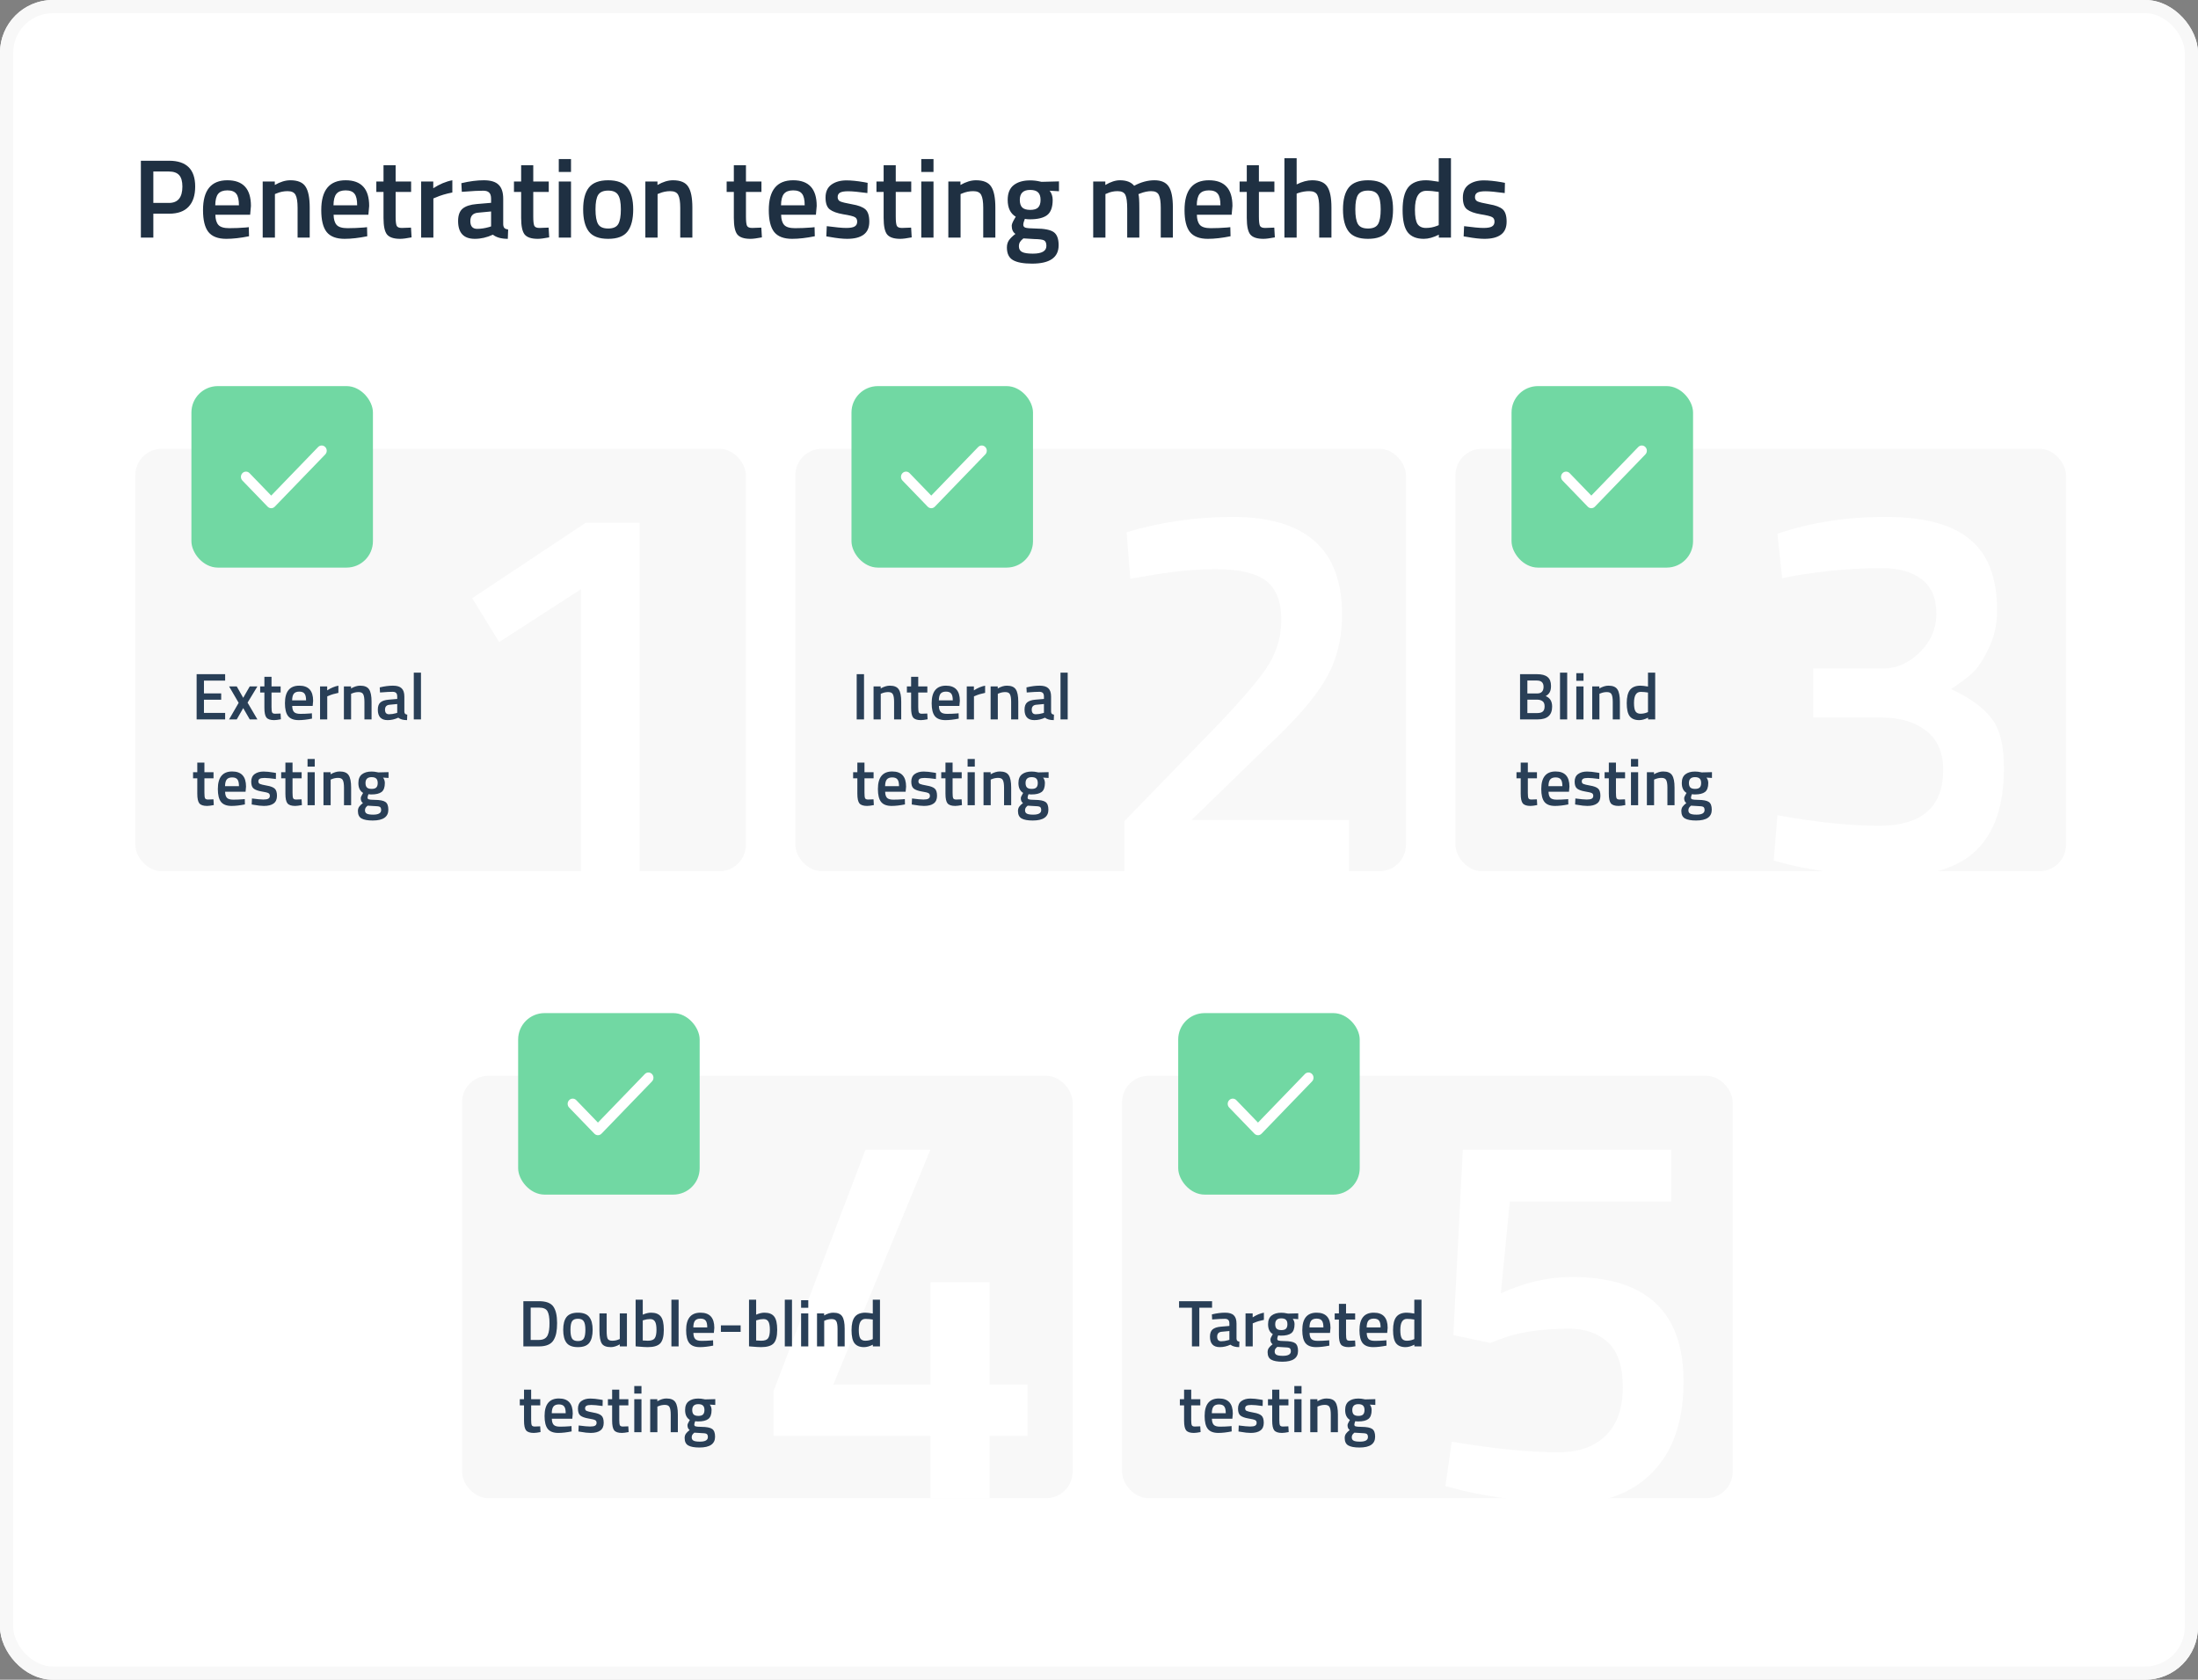 <svg width="666" height="509" viewBox="0 0 666 509" fill="none" xmlns="http://www.w3.org/2000/svg">
<rect x="0" y="0" width="666" height="509" fill="#808080" stroke="none"/>
<g clip-path="url(#clip0_3983_12400)">
<rect width="666" height="509" rx="16" fill="white"/>
<path d="M51.22 64.758H46.46V72H42.686V48.71H51.22C56.501 48.71 59.142 51.317 59.142 56.53C59.142 59.205 58.473 61.245 57.136 62.65C55.821 64.055 53.849 64.758 51.22 64.758ZM46.46 61.494H51.186C53.906 61.494 55.266 59.839 55.266 56.53C55.266 54.943 54.937 53.787 54.28 53.062C53.623 52.337 52.591 51.974 51.186 51.974H46.46V61.494ZM74.436 68.94L75.388 68.838L75.456 71.592C72.872 72.113 70.583 72.374 68.588 72.374C66.072 72.374 64.259 71.683 63.148 70.3C62.06 68.917 61.516 66.707 61.516 63.67C61.516 57.641 63.975 54.626 68.894 54.626C73.654 54.626 76.034 57.221 76.034 62.412L75.796 65.064H65.256C65.279 66.469 65.585 67.501 66.174 68.158C66.763 68.815 67.863 69.144 69.472 69.144C71.081 69.144 72.736 69.076 74.436 68.94ZM72.396 62.208C72.396 60.531 72.124 59.363 71.58 58.706C71.059 58.026 70.163 57.686 68.894 57.686C67.625 57.686 66.695 58.037 66.106 58.74C65.539 59.443 65.245 60.599 65.222 62.208H72.396ZM83.303 72H79.597V55H83.269V56.054C84.924 55.102 86.488 54.626 87.962 54.626C90.228 54.626 91.769 55.272 92.585 56.564C93.424 57.833 93.844 59.941 93.844 62.888V72H90.171V62.99C90.171 61.154 89.968 59.851 89.559 59.08C89.174 58.309 88.37 57.924 87.145 57.924C85.99 57.924 84.879 58.151 83.814 58.604L83.303 58.808V72ZM110.262 68.94L111.214 68.838L111.282 71.592C108.698 72.113 106.409 72.374 104.414 72.374C101.898 72.374 100.085 71.683 98.974 70.3C97.886 68.917 97.342 66.707 97.342 63.67C97.342 57.641 99.801 54.626 104.72 54.626C109.48 54.626 111.86 57.221 111.86 62.412L111.622 65.064H101.082C101.105 66.469 101.411 67.501 102 68.158C102.589 68.815 103.689 69.144 105.298 69.144C106.907 69.144 108.562 69.076 110.262 68.94ZM108.222 62.208C108.222 60.531 107.95 59.363 107.406 58.706C106.885 58.026 105.989 57.686 104.72 57.686C103.451 57.686 102.521 58.037 101.932 58.74C101.365 59.443 101.071 60.599 101.048 62.208H108.222ZM124.57 58.162H119.878V65.642C119.878 67.025 119.98 67.943 120.184 68.396C120.388 68.849 120.909 69.076 121.748 69.076L124.536 68.974L124.706 71.932C123.187 72.227 122.031 72.374 121.238 72.374C119.311 72.374 117.985 71.932 117.26 71.048C116.557 70.164 116.206 68.498 116.206 66.05V58.162H114.03V55H116.206V50.07H119.878V55H124.57V58.162ZM127.609 72V55H131.281V57.04C133.208 55.793 135.135 54.989 137.061 54.626V58.332C135.112 58.717 133.446 59.216 132.063 59.828L131.315 60.134V72H127.609ZM152.474 60.236V67.988C152.497 68.487 152.622 68.861 152.848 69.11C153.098 69.337 153.472 69.484 153.97 69.552L153.868 72.374C151.919 72.374 150.412 71.955 149.346 71.116C147.533 71.955 145.708 72.374 143.872 72.374C140.495 72.374 138.806 70.572 138.806 66.968C138.806 65.245 139.26 63.999 140.166 63.228C141.096 62.457 142.512 61.993 144.416 61.834L148.802 61.46V60.236C148.802 59.329 148.598 58.695 148.19 58.332C147.805 57.969 147.227 57.788 146.456 57.788C145.006 57.788 143.192 57.879 141.016 58.06L139.928 58.128L139.792 55.51C142.263 54.921 144.53 54.626 146.592 54.626C148.678 54.626 150.174 55.079 151.08 55.986C152.01 56.87 152.474 58.287 152.474 60.236ZM144.858 64.452C143.294 64.588 142.512 65.438 142.512 67.002C142.512 68.566 143.204 69.348 144.586 69.348C145.72 69.348 146.921 69.167 148.19 68.804L148.802 68.6V64.078L144.858 64.452ZM166.273 58.162H161.581V65.642C161.581 67.025 161.683 67.943 161.887 68.396C162.091 68.849 162.612 69.076 163.451 69.076L166.239 68.974L166.409 71.932C164.89 72.227 163.734 72.374 162.941 72.374C161.014 72.374 159.688 71.932 158.963 71.048C158.26 70.164 157.909 68.498 157.909 66.05V58.162H155.733V55H157.909V50.07H161.581V55H166.273V58.162ZM169.312 72V55H173.018V72H169.312ZM169.312 52.11V48.2H173.018V52.11H169.312ZM178.432 56.836C179.61 55.363 181.56 54.626 184.28 54.626C187 54.626 188.938 55.363 190.094 56.836C191.272 58.309 191.862 60.519 191.862 63.466C191.862 66.413 191.295 68.634 190.162 70.13C189.028 71.626 187.068 72.374 184.28 72.374C181.492 72.374 179.531 71.626 178.398 70.13C177.264 68.634 176.698 66.413 176.698 63.466C176.698 60.519 177.276 58.309 178.432 56.836ZM181.22 67.886C181.741 68.793 182.761 69.246 184.28 69.246C185.798 69.246 186.818 68.793 187.34 67.886C187.861 66.979 188.122 65.495 188.122 63.432C188.122 61.369 187.838 59.907 187.272 59.046C186.728 58.185 185.73 57.754 184.28 57.754C182.829 57.754 181.82 58.185 181.254 59.046C180.71 59.907 180.438 61.369 180.438 63.432C180.438 65.495 180.698 66.979 181.22 67.886ZM199.249 72H195.543V55H199.215V56.054C200.869 55.102 202.433 54.626 203.907 54.626C206.173 54.626 207.715 55.272 208.531 56.564C209.369 57.833 209.789 59.941 209.789 62.888V72H206.117V62.99C206.117 61.154 205.913 59.851 205.505 59.08C205.119 58.309 204.315 57.924 203.091 57.924C201.935 57.924 200.824 58.151 199.759 58.604L199.249 58.808V72ZM230.72 58.162H226.028V65.642C226.028 67.025 226.13 67.943 226.334 68.396C226.538 68.849 227.059 69.076 227.898 69.076L230.686 68.974L230.856 71.932C229.337 72.227 228.181 72.374 227.388 72.374C225.461 72.374 224.135 71.932 223.41 71.048C222.707 70.164 222.356 68.498 222.356 66.05V58.162H220.18V55H222.356V50.07H226.028V55H230.72V58.162ZM245.864 68.94L246.816 68.838L246.884 71.592C244.3 72.113 242.01 72.374 240.016 72.374C237.5 72.374 235.686 71.683 234.576 70.3C233.488 68.917 232.944 66.707 232.944 63.67C232.944 57.641 235.403 54.626 240.322 54.626C245.082 54.626 247.462 57.221 247.462 62.412L247.224 65.064H236.684C236.706 66.469 237.012 67.501 237.602 68.158C238.191 68.815 239.29 69.144 240.9 69.144C242.509 69.144 244.164 69.076 245.864 68.94ZM243.824 62.208C243.824 60.531 243.552 59.363 243.008 58.706C242.486 58.026 241.591 57.686 240.322 57.686C239.052 57.686 238.123 58.037 237.534 58.74C236.967 59.443 236.672 60.599 236.65 62.208H243.824ZM262.823 58.502C260.149 58.139 258.211 57.958 257.009 57.958C255.808 57.958 254.969 58.105 254.493 58.4C254.04 58.672 253.813 59.114 253.813 59.726C253.813 60.338 254.063 60.769 254.561 61.018C255.083 61.267 256.284 61.562 258.165 61.902C260.069 62.219 261.418 62.729 262.211 63.432C263.005 64.135 263.401 65.381 263.401 67.172C263.401 68.963 262.823 70.277 261.667 71.116C260.534 71.955 258.868 72.374 256.669 72.374C255.287 72.374 253.541 72.181 251.433 71.796L250.379 71.626L250.515 68.532C253.235 68.895 255.196 69.076 256.397 69.076C257.599 69.076 258.449 68.929 258.947 68.634C259.469 68.339 259.729 67.852 259.729 67.172C259.729 66.492 259.48 66.027 258.981 65.778C258.505 65.506 257.338 65.223 255.479 64.928C253.643 64.611 252.295 64.123 251.433 63.466C250.572 62.809 250.141 61.607 250.141 59.862C250.141 58.117 250.731 56.813 251.909 55.952C253.111 55.091 254.641 54.66 256.499 54.66C257.95 54.66 259.729 54.841 261.837 55.204L262.891 55.408L262.823 58.502ZM276.109 58.162H271.417V65.642C271.417 67.025 271.519 67.943 271.723 68.396C271.927 68.849 272.448 69.076 273.287 69.076L276.075 68.974L276.245 71.932C274.726 72.227 273.57 72.374 272.777 72.374C270.85 72.374 269.524 71.932 268.799 71.048C268.096 70.164 267.745 68.498 267.745 66.05V58.162H265.569V55H267.745V50.07H271.417V55H276.109V58.162ZM279.148 72V55H282.854V72H279.148ZM279.148 52.11V48.2H282.854V52.11H279.148ZM291.055 72H287.349V55H291.021V56.054C292.676 55.102 294.24 54.626 295.713 54.626C297.98 54.626 299.521 55.272 300.337 56.564C301.176 57.833 301.595 59.941 301.595 62.888V72H297.923V62.99C297.923 61.154 297.719 59.851 297.311 59.08C296.926 58.309 296.121 57.924 294.897 57.924C293.741 57.924 292.631 58.151 291.565 58.604L291.055 58.808V72ZM320.768 74.312C320.768 78.029 318.082 79.888 312.71 79.888C310.126 79.888 308.211 79.537 306.964 78.834C305.717 78.131 305.094 76.851 305.094 74.992C305.094 74.153 305.298 73.428 305.706 72.816C306.114 72.227 306.771 71.581 307.678 70.878C306.93 70.379 306.556 69.552 306.556 68.396C306.556 67.943 306.862 67.206 307.474 66.186L307.78 65.676C306.148 64.701 305.332 63.001 305.332 60.576C305.332 58.536 305.944 57.04 307.168 56.088C308.392 55.136 310.047 54.66 312.132 54.66C313.129 54.66 314.115 54.773 315.09 55L315.6 55.102L320.87 54.966V57.958L318.048 57.788C318.66 58.581 318.966 59.511 318.966 60.576C318.966 62.797 318.399 64.339 317.266 65.2C316.155 66.039 314.41 66.458 312.03 66.458C311.441 66.458 310.942 66.413 310.534 66.322C310.217 67.093 310.058 67.693 310.058 68.124C310.058 68.532 310.262 68.815 310.67 68.974C311.101 69.133 312.121 69.223 313.73 69.246C316.427 69.269 318.275 69.631 319.272 70.334C320.269 71.037 320.768 72.363 320.768 74.312ZM308.732 74.652C308.732 75.445 309.049 76.012 309.684 76.352C310.319 76.692 311.407 76.862 312.948 76.862C315.691 76.862 317.062 76.08 317.062 74.516C317.062 73.632 316.813 73.065 316.314 72.816C315.838 72.589 314.875 72.465 313.424 72.442L310.092 72.238C309.593 72.646 309.242 73.02 309.038 73.36C308.834 73.723 308.732 74.153 308.732 74.652ZM309.004 60.576C309.004 61.619 309.253 62.389 309.752 62.888C310.251 63.364 311.055 63.602 312.166 63.602C313.277 63.602 314.07 63.364 314.546 62.888C315.045 62.389 315.294 61.619 315.294 60.576C315.294 59.533 315.045 58.774 314.546 58.298C314.047 57.799 313.243 57.55 312.132 57.55C310.047 57.55 309.004 58.559 309.004 60.576ZM334.95 72H331.244V55H334.916V56.054C336.525 55.102 337.999 54.626 339.336 54.626C341.308 54.626 342.747 55.181 343.654 56.292C345.717 55.181 347.768 54.626 349.808 54.626C351.848 54.626 353.287 55.261 354.126 56.53C354.965 57.777 355.384 59.896 355.384 62.888V72H351.712V62.99C351.712 61.154 351.519 59.851 351.134 59.08C350.771 58.309 350.001 57.924 348.822 57.924C347.802 57.924 346.703 58.151 345.524 58.604L344.946 58.842C345.127 59.295 345.218 60.746 345.218 63.194V72H341.546V63.262C341.546 61.245 341.365 59.851 341.002 59.08C340.639 58.309 339.846 57.924 338.622 57.924C337.489 57.924 336.435 58.151 335.46 58.604L334.95 58.808V72ZM371.836 68.94L372.788 68.838L372.856 71.592C370.272 72.113 367.983 72.374 365.988 72.374C363.472 72.374 361.659 71.683 360.548 70.3C359.46 68.917 358.916 66.707 358.916 63.67C358.916 57.641 361.376 54.626 366.294 54.626C371.054 54.626 373.434 57.221 373.434 62.412L373.196 65.064H362.656C362.679 66.469 362.985 67.501 363.574 68.158C364.164 68.815 365.263 69.144 366.872 69.144C368.482 69.144 370.136 69.076 371.836 68.94ZM369.796 62.208C369.796 60.531 369.524 59.363 368.98 58.706C368.459 58.026 367.564 57.686 366.294 57.686C365.025 57.686 364.096 58.037 363.506 58.74C362.94 59.443 362.645 60.599 362.622 62.208H369.796ZM386.144 58.162H381.452V65.642C381.452 67.025 381.554 67.943 381.758 68.396C381.962 68.849 382.483 69.076 383.322 69.076L386.11 68.974L386.28 71.932C384.761 72.227 383.605 72.374 382.812 72.374C380.885 72.374 379.559 71.932 378.834 71.048C378.131 70.164 377.78 68.498 377.78 66.05V58.162H375.604V55H377.78V50.07H381.452V55H386.144V58.162ZM392.889 72H389.183V47.928H392.889V55.884C394.567 55.045 396.119 54.626 397.547 54.626C399.814 54.626 401.355 55.272 402.171 56.564C403.01 57.833 403.429 59.941 403.429 62.888V72H399.723V62.99C399.723 61.154 399.531 59.851 399.145 59.08C398.76 58.309 397.944 57.924 396.697 57.924C395.609 57.924 394.521 58.105 393.433 58.468L392.889 58.672V72ZM408.662 56.836C409.841 55.363 411.79 54.626 414.51 54.626C417.23 54.626 419.168 55.363 420.324 56.836C421.503 58.309 422.092 60.519 422.092 63.466C422.092 66.413 421.525 68.634 420.392 70.13C419.259 71.626 417.298 72.374 414.51 72.374C411.722 72.374 409.761 71.626 408.628 70.13C407.495 68.634 406.928 66.413 406.928 63.466C406.928 60.519 407.506 58.309 408.662 56.836ZM411.45 67.886C411.971 68.793 412.991 69.246 414.51 69.246C416.029 69.246 417.049 68.793 417.57 67.886C418.091 66.979 418.352 65.495 418.352 63.432C418.352 61.369 418.069 59.907 417.502 59.046C416.958 58.185 415.961 57.754 414.51 57.754C413.059 57.754 412.051 58.185 411.484 59.046C410.94 59.907 410.668 61.369 410.668 63.432C410.668 65.495 410.929 66.979 411.45 67.886ZM439.645 47.928V72H435.973V71.116C434.319 71.955 432.8 72.374 431.417 72.374C429.196 72.374 427.564 71.705 426.521 70.368C425.501 69.031 424.991 66.787 424.991 63.636C424.991 60.485 425.558 58.196 426.691 56.768C427.847 55.34 429.638 54.626 432.063 54.626C432.879 54.626 434.171 54.773 435.939 55.068V47.928H439.645ZM435.361 68.464L435.939 68.226V58.162C434.579 57.935 433.321 57.822 432.165 57.822C429.876 57.822 428.731 59.726 428.731 63.534C428.731 65.619 428.992 67.07 429.513 67.886C430.057 68.679 430.907 69.076 432.063 69.076C433.219 69.076 434.319 68.872 435.361 68.464ZM455.933 58.502C453.258 58.139 451.32 57.958 450.119 57.958C448.917 57.958 448.079 58.105 447.603 58.4C447.149 58.672 446.923 59.114 446.923 59.726C446.923 60.338 447.172 60.769 447.671 61.018C448.192 61.267 449.393 61.562 451.275 61.902C453.179 62.219 454.527 62.729 455.321 63.432C456.114 64.135 456.511 65.381 456.511 67.172C456.511 68.963 455.933 70.277 454.777 71.116C453.643 71.955 451.977 72.374 449.779 72.374C448.396 72.374 446.651 72.181 444.543 71.796L443.489 71.626L443.625 68.532C446.345 68.895 448.305 69.076 449.507 69.076C450.708 69.076 451.558 68.929 452.057 68.634C452.578 68.339 452.839 67.852 452.839 67.172C452.839 66.492 452.589 66.027 452.091 65.778C451.615 65.506 450.447 65.223 448.589 64.928C446.753 64.611 445.404 64.123 444.543 63.466C443.681 62.809 443.251 61.607 443.251 59.862C443.251 58.117 443.84 56.813 445.019 55.952C446.22 55.091 447.75 54.66 449.609 54.66C451.059 54.66 452.839 54.841 454.947 55.204L456.001 55.408L455.933 58.502Z" fill="#1F3042"/>
<rect x="41" y="136" width="185" height="128" rx="8" fill="#F8F8F8"/>
<rect x="140" y="326" width="185" height="128" rx="8" fill="#F8F8F8"/>
<rect x="241" y="136" width="185" height="128" rx="8" fill="#F8F8F8"/>
<rect x="340" y="326" width="185" height="128" rx="8" fill="#F8F8F8"/>
<rect x="441" y="136" width="185" height="128" rx="8" fill="#F8F8F8"/>
<rect x="58" y="117" width="55" height="55" rx="8" fill="#71D8A3"/>
<path fill-rule="evenodd" clip-rule="evenodd" d="M98.552 135.464C99.149 136.082 99.149 137.085 98.552 137.703L83.258 153.536C82.661 154.155 81.692 154.155 81.095 153.536L73.448 145.62C72.851 145.001 72.851 143.999 73.448 143.38C74.045 142.762 75.014 142.762 75.611 143.38L82.177 150.178L96.389 135.464C96.986 134.845 97.955 134.845 98.552 135.464Z" fill="white"/>
<rect x="157" y="307" width="55" height="55" rx="8" fill="#71D8A3"/>
<rect x="258" y="117" width="55" height="55" rx="8" fill="#71D8A3"/>
<rect x="357" y="307" width="55" height="55" rx="8" fill="#71D8A3"/>
<rect x="458" y="117" width="55" height="55" rx="8" fill="#71D8A3"/>
<path fill-rule="evenodd" clip-rule="evenodd" d="M298.552 135.464C299.149 136.082 299.149 137.085 298.552 137.703L283.258 153.536C282.661 154.155 281.692 154.155 281.095 153.536L273.448 145.62C272.851 145.001 272.851 143.999 273.448 143.38C274.045 142.762 275.014 142.762 275.611 143.38L282.176 150.178L296.389 135.464C296.986 134.845 297.955 134.845 298.552 135.464Z" fill="white"/>
<path fill-rule="evenodd" clip-rule="evenodd" d="M498.552 135.464C499.149 136.082 499.149 137.085 498.552 137.703L483.258 153.536C482.661 154.155 481.692 154.155 481.095 153.536L473.448 145.62C472.851 145.001 472.851 143.999 473.448 143.38C474.045 142.762 475.014 142.762 475.611 143.38L482.176 150.178L496.389 135.464C496.986 134.845 497.955 134.845 498.552 135.464Z" fill="white"/>
<path fill-rule="evenodd" clip-rule="evenodd" d="M197.552 325.464C198.149 326.082 198.149 327.085 197.552 327.703L182.258 343.536C181.661 344.155 180.692 344.155 180.095 343.536L172.448 335.62C171.851 335.001 171.851 333.999 172.448 333.38C173.045 332.762 174.014 332.762 174.611 333.38L181.176 340.178L195.389 325.464C195.986 324.845 196.955 324.845 197.552 325.464Z" fill="white"/>
<path fill-rule="evenodd" clip-rule="evenodd" d="M397.552 325.464C398.149 326.082 398.149 327.085 397.552 327.703L382.258 343.536C381.661 344.155 380.692 344.155 380.095 343.536L372.448 335.62C371.851 335.001 371.851 333.999 372.448 333.38C373.045 332.762 374.014 332.762 374.611 333.38L381.176 340.178L395.389 325.464C395.986 324.845 396.955 324.845 397.552 325.464Z" fill="white"/>
<path d="M193.8 158.4V264H176.04V178.56L151.24 194.56L143.08 181.28L177.48 158.4H193.8Z" fill="white"/>
<path d="M281.92 454V435.12H234.4V421.52L262.24 348.4H281.92L252.48 419.6H281.92V388.56H299.84V419.6H311.36V435.12H299.84V454H281.92Z" fill="white"/>
<path d="M408.72 264H340.72V248.8L366.8 221.92C374.693 213.813 380.24 207.467 383.44 202.88C386.64 198.293 388.24 193.28 388.24 187.84C388.24 182.293 386.693 178.347 383.6 176C380.507 173.653 375.44 172.48 368.4 172.48C361.787 172.48 354.48 173.227 346.48 174.72L342.48 175.36L341.36 161.28C351.707 158.187 362.427 156.64 373.52 156.64C395.6 156.64 406.64 166.453 406.64 186.08C406.64 193.76 404.933 200.427 401.52 206.08C398.213 211.733 392.24 218.56 383.6 226.56L361.04 248.48H408.72V264Z" fill="white"/>
<path d="M506.44 348.4V364.08H457.48L454.76 391.92C462.013 388.613 469.16 386.96 476.2 386.96C498.813 386.96 510.12 397.52 510.12 418.64C510.12 430.587 506.973 439.76 500.68 446.16C494.493 452.56 485.693 455.76 474.28 455.76C469.48 455.76 464.04 455.28 457.96 454.32C451.88 453.467 447.027 452.613 443.4 451.76L437.96 450.32L439.88 436.88C452.467 439.013 463.24 440.08 472.2 440.08C478.387 440.08 483.187 438.373 486.6 434.96C490.013 431.547 491.72 426.693 491.72 420.4C491.72 414.107 490.227 409.573 487.24 406.8C484.253 404.027 480.36 402.64 475.56 402.64C466.92 402.64 459.88 403.707 454.44 405.84L451.56 406.96L440.36 404.56L443.24 348.4H506.44Z" fill="white"/>
<path d="M538.56 161.76C548.48 158.347 559.36 156.64 571.2 156.64C583.04 156.64 591.627 158.933 596.96 163.52C602.4 168 605.12 175.147 605.12 184.96C605.12 189.227 604.267 193.067 602.56 196.48C600.96 199.893 599.307 202.4 597.6 204C595.893 205.493 593.76 207.093 591.2 208.8C596.853 211.467 600.907 214.4 603.36 217.6C605.92 220.693 607.2 225.76 607.2 232.8C607.2 244 604.373 252.32 598.72 257.76C593.173 263.093 584.267 265.76 572 265.76C567.2 265.76 561.92 265.333 556.16 264.48C550.4 263.733 545.813 262.933 542.4 262.08L537.44 260.8L538.56 247.04C550.293 249.173 560.64 250.24 569.6 250.24C582.4 250.133 588.8 244.48 588.8 233.28C588.8 228.16 587.147 224.267 583.84 221.6C580.533 218.933 576.16 217.547 570.72 217.44H549.44V202.56H570.72C574.667 202.56 578.293 200.96 581.6 197.76C585.013 194.453 586.72 190.507 586.72 185.92C586.72 181.227 585.227 177.76 582.24 175.52C579.36 173.28 575.36 172.16 570.24 172.16C561.813 172.16 553.12 172.907 544.16 174.4L540 175.2L538.56 161.76Z" fill="white"/>
<path d="M259.58 218V204.3H261.8V218H259.58ZM266.871 218H264.691V208H266.851V208.62C267.824 208.06 268.744 207.78 269.611 207.78C270.944 207.78 271.851 208.16 272.331 208.92C272.824 209.667 273.071 210.907 273.071 212.64V218H270.911V212.7C270.911 211.62 270.791 210.853 270.551 210.4C270.324 209.947 269.851 209.72 269.131 209.72C268.451 209.72 267.798 209.853 267.171 210.12L266.871 210.24V218ZM280.989 209.86H278.229V214.26C278.229 215.073 278.289 215.613 278.409 215.88C278.529 216.147 278.836 216.28 279.329 216.28L280.969 216.22L281.069 217.96C280.176 218.133 279.496 218.22 279.029 218.22C277.896 218.22 277.116 217.96 276.689 217.44C276.276 216.92 276.069 215.94 276.069 214.5V209.86H274.789V208H276.069V205.1H278.229V208H280.989V209.86ZM289.897 216.2L290.457 216.14L290.497 217.76C288.977 218.067 287.63 218.22 286.457 218.22C284.977 218.22 283.91 217.813 283.257 217C282.617 216.187 282.297 214.887 282.297 213.1C282.297 209.553 283.744 207.78 286.637 207.78C289.437 207.78 290.837 209.307 290.837 212.36L290.697 213.92H284.497C284.51 214.747 284.69 215.353 285.037 215.74C285.384 216.127 286.03 216.32 286.977 216.32C287.924 216.32 288.897 216.28 289.897 216.2ZM288.697 212.24C288.697 211.253 288.537 210.567 288.217 210.18C287.91 209.78 287.384 209.58 286.637 209.58C285.89 209.58 285.344 209.787 284.997 210.2C284.664 210.613 284.49 211.293 284.477 212.24H288.697ZM292.933 218V208H295.093V209.2C296.227 208.467 297.36 207.993 298.493 207.78V209.96C297.347 210.187 296.367 210.48 295.553 210.84L295.113 211.02V218H292.933ZM302.34 218H300.16V208H302.32V208.62C303.293 208.06 304.213 207.78 305.08 207.78C306.413 207.78 307.32 208.16 307.8 208.92C308.293 209.667 308.54 210.907 308.54 212.64V218H306.38V212.7C306.38 211.62 306.26 210.853 306.02 210.4C305.793 209.947 305.32 209.72 304.6 209.72C303.92 209.72 303.267 209.853 302.64 210.12L302.34 210.24V218ZM318.478 211.08V215.64C318.491 215.933 318.564 216.153 318.698 216.3C318.844 216.433 319.064 216.52 319.358 216.56L319.298 218.22C318.151 218.22 317.264 217.973 316.638 217.48C315.571 217.973 314.498 218.22 313.418 218.22C311.431 218.22 310.438 217.16 310.438 215.04C310.438 214.027 310.704 213.293 311.238 212.84C311.784 212.387 312.618 212.113 313.738 212.02L316.318 211.8V211.08C316.318 210.547 316.198 210.173 315.958 209.96C315.731 209.747 315.391 209.64 314.938 209.64C314.084 209.64 313.018 209.693 311.738 209.8L311.098 209.84L311.018 208.3C312.471 207.953 313.804 207.78 315.018 207.78C316.244 207.78 317.124 208.047 317.658 208.58C318.204 209.1 318.478 209.933 318.478 211.08ZM313.998 213.56C313.078 213.64 312.618 214.14 312.618 215.06C312.618 215.98 313.024 216.44 313.838 216.44C314.504 216.44 315.211 216.333 315.958 216.12L316.318 216V213.34L313.998 213.56ZM321.335 218V203.84H323.515V218H321.335ZM264.7 235.86H261.94V240.26C261.94 241.073 262 241.613 262.12 241.88C262.24 242.147 262.547 242.28 263.04 242.28L264.68 242.22L264.78 243.96C263.887 244.133 263.207 244.22 262.74 244.22C261.607 244.22 260.827 243.96 260.4 243.44C259.987 242.92 259.78 241.94 259.78 240.5V235.86H258.5V234H259.78V231.1H261.94V234H264.7V235.86ZM273.608 242.2L274.168 242.14L274.208 243.76C272.688 244.067 271.341 244.22 270.168 244.22C268.688 244.22 267.621 243.813 266.968 243C266.328 242.187 266.008 240.887 266.008 239.1C266.008 235.553 267.455 233.78 270.348 233.78C273.148 233.78 274.548 235.307 274.548 238.36L274.408 239.92H268.208C268.221 240.747 268.401 241.353 268.748 241.74C269.095 242.127 269.741 242.32 270.688 242.32C271.635 242.32 272.608 242.28 273.608 242.2ZM272.408 238.24C272.408 237.253 272.248 236.567 271.928 236.18C271.621 235.78 271.095 235.58 270.348 235.58C269.601 235.58 269.055 235.787 268.708 236.2C268.375 236.613 268.201 237.293 268.188 238.24H272.408ZM283.584 236.06C282.011 235.847 280.871 235.74 280.164 235.74C279.458 235.74 278.964 235.827 278.684 236C278.418 236.16 278.284 236.42 278.284 236.78C278.284 237.14 278.431 237.393 278.724 237.54C279.031 237.687 279.738 237.86 280.844 238.06C281.964 238.247 282.758 238.547 283.224 238.96C283.691 239.373 283.924 240.107 283.924 241.16C283.924 242.213 283.584 242.987 282.904 243.48C282.238 243.973 281.258 244.22 279.964 244.22C279.151 244.22 278.124 244.107 276.884 243.88L276.264 243.78L276.344 241.96C277.944 242.173 279.098 242.28 279.804 242.28C280.511 242.28 281.011 242.193 281.304 242.02C281.611 241.847 281.764 241.56 281.764 241.16C281.764 240.76 281.618 240.487 281.324 240.34C281.044 240.18 280.358 240.013 279.264 239.84C278.184 239.653 277.391 239.367 276.884 238.98C276.378 238.593 276.124 237.887 276.124 236.86C276.124 235.833 276.471 235.067 277.164 234.56C277.871 234.053 278.771 233.8 279.864 233.8C280.718 233.8 281.764 233.907 283.004 234.12L283.624 234.24L283.584 236.06ZM291.399 235.86H288.639V240.26C288.639 241.073 288.699 241.613 288.819 241.88C288.939 242.147 289.246 242.28 289.739 242.28L291.379 242.22L291.479 243.96C290.586 244.133 289.906 244.22 289.439 244.22C288.306 244.22 287.526 243.96 287.099 243.44C286.686 242.92 286.479 241.94 286.479 240.5V235.86H285.199V234H286.479V231.1H288.639V234H291.399V235.86ZM293.187 244V234H295.367V244H293.187ZM293.187 232.3V230H295.367V232.3H293.187ZM300.191 244H298.011V234H300.171V234.62C301.145 234.06 302.065 233.78 302.931 233.78C304.265 233.78 305.171 234.16 305.651 234.92C306.145 235.667 306.391 236.907 306.391 238.64V244H304.231V238.7C304.231 237.62 304.111 236.853 303.871 236.4C303.645 235.947 303.171 235.72 302.451 235.72C301.771 235.72 301.118 235.853 300.491 236.12L300.191 236.24V244ZM317.669 245.36C317.669 247.547 316.089 248.64 312.929 248.64C311.409 248.64 310.283 248.433 309.549 248.02C308.816 247.607 308.449 246.853 308.449 245.76C308.449 245.267 308.569 244.84 308.809 244.48C309.049 244.133 309.436 243.753 309.969 243.34C309.529 243.047 309.309 242.56 309.309 241.88C309.309 241.613 309.489 241.18 309.849 240.58L310.029 240.28C309.069 239.707 308.589 238.707 308.589 237.28C308.589 236.08 308.949 235.2 309.669 234.64C310.389 234.08 311.363 233.8 312.589 233.8C313.176 233.8 313.756 233.867 314.329 234L314.629 234.06L317.729 233.98V235.74L316.069 235.64C316.429 236.107 316.609 236.653 316.609 237.28C316.609 238.587 316.276 239.493 315.609 240C314.956 240.493 313.929 240.74 312.529 240.74C312.183 240.74 311.889 240.713 311.649 240.66C311.463 241.113 311.369 241.467 311.369 241.72C311.369 241.96 311.489 242.127 311.729 242.22C311.983 242.313 312.583 242.367 313.529 242.38C315.116 242.393 316.203 242.607 316.789 243.02C317.376 243.433 317.669 244.213 317.669 245.36ZM310.589 245.56C310.589 246.027 310.776 246.36 311.149 246.56C311.523 246.76 312.163 246.86 313.069 246.86C314.683 246.86 315.489 246.4 315.489 245.48C315.489 244.96 315.343 244.627 315.049 244.48C314.769 244.347 314.203 244.273 313.349 244.26L311.389 244.14C311.096 244.38 310.889 244.6 310.769 244.8C310.649 245.013 310.589 245.267 310.589 245.56ZM310.749 237.28C310.749 237.893 310.896 238.347 311.189 238.64C311.483 238.92 311.956 239.06 312.609 239.06C313.263 239.06 313.729 238.92 314.009 238.64C314.303 238.347 314.449 237.893 314.449 237.28C314.449 236.667 314.303 236.22 314.009 235.94C313.716 235.647 313.243 235.5 312.589 235.5C311.363 235.5 310.749 236.093 310.749 237.28Z" fill="#293F57"/>
<path d="M357.26 396.28V394.3H367.26V396.28H363.4V408H361.16V396.28H357.26ZM374.665 401.08V405.64C374.679 405.933 374.752 406.153 374.885 406.3C375.032 406.433 375.252 406.52 375.545 406.56L375.485 408.22C374.339 408.22 373.452 407.973 372.825 407.48C371.759 407.973 370.685 408.22 369.605 408.22C367.619 408.22 366.625 407.16 366.625 405.04C366.625 404.027 366.892 403.293 367.425 402.84C367.972 402.387 368.805 402.113 369.925 402.02L372.505 401.8V401.08C372.505 400.547 372.385 400.173 372.145 399.96C371.919 399.747 371.579 399.64 371.125 399.64C370.272 399.64 369.205 399.693 367.925 399.8L367.285 399.84L367.205 398.3C368.659 397.953 369.992 397.78 371.205 397.78C372.432 397.78 373.312 398.047 373.845 398.58C374.392 399.1 374.665 399.933 374.665 401.08ZM370.185 403.56C369.265 403.64 368.805 404.14 368.805 405.06C368.805 405.98 369.212 406.44 370.025 406.44C370.692 406.44 371.399 406.333 372.145 406.12L372.505 406V403.34L370.185 403.56ZM377.402 408V398H379.562V399.2C380.695 398.467 381.829 397.993 382.962 397.78V399.96C381.815 400.187 380.835 400.48 380.022 400.84L379.582 401.02V408H377.402ZM393.31 409.36C393.31 411.547 391.73 412.64 388.57 412.64C387.05 412.64 385.923 412.433 385.19 412.02C384.457 411.607 384.09 410.853 384.09 409.76C384.09 409.267 384.21 408.84 384.45 408.48C384.69 408.133 385.077 407.753 385.61 407.34C385.17 407.047 384.95 406.56 384.95 405.88C384.95 405.613 385.13 405.18 385.49 404.58L385.67 404.28C384.71 403.707 384.23 402.707 384.23 401.28C384.23 400.08 384.59 399.2 385.31 398.64C386.03 398.08 387.003 397.8 388.23 397.8C388.817 397.8 389.397 397.867 389.97 398L390.27 398.06L393.37 397.98V399.74L391.71 399.64C392.07 400.107 392.25 400.653 392.25 401.28C392.25 402.587 391.917 403.493 391.25 404C390.597 404.493 389.57 404.74 388.17 404.74C387.823 404.74 387.53 404.713 387.29 404.66C387.103 405.113 387.01 405.467 387.01 405.72C387.01 405.96 387.13 406.127 387.37 406.22C387.623 406.313 388.223 406.367 389.17 406.38C390.757 406.393 391.843 406.607 392.43 407.02C393.017 407.433 393.31 408.213 393.31 409.36ZM386.23 409.56C386.23 410.027 386.417 410.36 386.79 410.56C387.163 410.76 387.803 410.86 388.71 410.86C390.323 410.86 391.13 410.4 391.13 409.48C391.13 408.96 390.983 408.627 390.69 408.48C390.41 408.347 389.843 408.273 388.99 408.26L387.03 408.14C386.737 408.38 386.53 408.6 386.41 408.8C386.29 409.013 386.23 409.267 386.23 409.56ZM386.39 401.28C386.39 401.893 386.537 402.347 386.83 402.64C387.123 402.92 387.597 403.06 388.25 403.06C388.903 403.06 389.37 402.92 389.65 402.64C389.943 402.347 390.09 401.893 390.09 401.28C390.09 400.667 389.943 400.22 389.65 399.94C389.357 399.647 388.883 399.5 388.23 399.5C387.003 399.5 386.39 400.093 386.39 401.28ZM402.198 406.2L402.758 406.14L402.798 407.76C401.278 408.067 399.931 408.22 398.758 408.22C397.278 408.22 396.211 407.813 395.558 407C394.918 406.187 394.598 404.887 394.598 403.1C394.598 399.553 396.044 397.78 398.938 397.78C401.738 397.78 403.138 399.307 403.138 402.36L402.998 403.92H396.798C396.811 404.747 396.991 405.353 397.338 405.74C397.684 406.127 398.331 406.32 399.278 406.32C400.224 406.32 401.198 406.28 402.198 406.2ZM400.998 402.24C400.998 401.253 400.838 400.567 400.518 400.18C400.211 399.78 399.684 399.58 398.938 399.58C398.191 399.58 397.644 399.787 397.298 400.2C396.964 400.613 396.791 401.293 396.778 402.24H400.998ZM410.614 399.86H407.854V404.26C407.854 405.073 407.914 405.613 408.034 405.88C408.154 406.147 408.461 406.28 408.954 406.28L410.594 406.22L410.694 407.96C409.801 408.133 409.121 408.22 408.654 408.22C407.521 408.22 406.741 407.96 406.314 407.44C405.901 406.92 405.694 405.94 405.694 404.5V399.86H404.414V398H405.694V395.1H407.854V398H410.614V399.86ZM419.522 406.2L420.082 406.14L420.122 407.76C418.602 408.067 417.255 408.22 416.082 408.22C414.602 408.22 413.535 407.813 412.882 407C412.242 406.187 411.922 404.887 411.922 403.1C411.922 399.553 413.369 397.78 416.262 397.78C419.062 397.78 420.462 399.307 420.462 402.36L420.322 403.92H414.122C414.135 404.747 414.315 405.353 414.662 405.74C415.009 406.127 415.655 406.32 416.602 406.32C417.549 406.32 418.522 406.28 419.522 406.2ZM418.322 402.24C418.322 401.253 418.162 400.567 417.842 400.18C417.535 399.78 417.009 399.58 416.262 399.58C415.515 399.58 414.969 399.787 414.622 400.2C414.289 400.613 414.115 401.293 414.102 402.24H418.322ZM430.718 393.84V408H428.558V407.48C427.585 407.973 426.692 408.22 425.878 408.22C424.572 408.22 423.612 407.827 422.998 407.04C422.398 406.253 422.098 404.933 422.098 403.08C422.098 401.227 422.432 399.88 423.098 399.04C423.778 398.2 424.832 397.78 426.258 397.78C426.738 397.78 427.498 397.867 428.538 398.04V393.84H430.718ZM428.198 405.92L428.538 405.78V399.86C427.738 399.727 426.998 399.66 426.318 399.66C424.972 399.66 424.298 400.78 424.298 403.02C424.298 404.247 424.452 405.1 424.758 405.58C425.078 406.047 425.578 406.28 426.258 406.28C426.938 406.28 427.585 406.16 428.198 405.92ZM363.7 425.86H360.94V430.26C360.94 431.073 361 431.613 361.12 431.88C361.24 432.147 361.547 432.28 362.04 432.28L363.68 432.22L363.78 433.96C362.887 434.133 362.207 434.22 361.74 434.22C360.607 434.22 359.827 433.96 359.4 433.44C358.987 432.92 358.78 431.94 358.78 430.5V425.86H357.5V424H358.78V421.1H360.94V424H363.7V425.86ZM372.608 432.2L373.168 432.14L373.208 433.76C371.688 434.067 370.341 434.22 369.168 434.22C367.688 434.22 366.621 433.813 365.968 433C365.328 432.187 365.008 430.887 365.008 429.1C365.008 425.553 366.455 423.78 369.348 423.78C372.148 423.78 373.548 425.307 373.548 428.36L373.408 429.92H367.208C367.221 430.747 367.401 431.353 367.748 431.74C368.095 432.127 368.741 432.32 369.688 432.32C370.635 432.32 371.608 432.28 372.608 432.2ZM371.408 428.24C371.408 427.253 371.248 426.567 370.928 426.18C370.621 425.78 370.095 425.58 369.348 425.58C368.601 425.58 368.055 425.787 367.708 426.2C367.375 426.613 367.201 427.293 367.188 428.24H371.408ZM382.584 426.06C381.011 425.847 379.871 425.74 379.164 425.74C378.458 425.74 377.964 425.827 377.684 426C377.418 426.16 377.284 426.42 377.284 426.78C377.284 427.14 377.431 427.393 377.724 427.54C378.031 427.687 378.738 427.86 379.844 428.06C380.964 428.247 381.758 428.547 382.224 428.96C382.691 429.373 382.924 430.107 382.924 431.16C382.924 432.213 382.584 432.987 381.904 433.48C381.238 433.973 380.258 434.22 378.964 434.22C378.151 434.22 377.124 434.107 375.884 433.88L375.264 433.78L375.344 431.96C376.944 432.173 378.098 432.28 378.804 432.28C379.511 432.28 380.011 432.193 380.304 432.02C380.611 431.847 380.764 431.56 380.764 431.16C380.764 430.76 380.618 430.487 380.324 430.34C380.044 430.18 379.358 430.013 378.264 429.84C377.184 429.653 376.391 429.367 375.884 428.98C375.378 428.593 375.124 427.887 375.124 426.86C375.124 425.833 375.471 425.067 376.164 424.56C376.871 424.053 377.771 423.8 378.864 423.8C379.718 423.8 380.764 423.907 382.004 424.12L382.624 424.24L382.584 426.06ZM390.399 425.86H387.639V430.26C387.639 431.073 387.699 431.613 387.819 431.88C387.939 432.147 388.246 432.28 388.739 432.28L390.379 432.22L390.479 433.96C389.586 434.133 388.906 434.22 388.439 434.22C387.306 434.22 386.526 433.96 386.099 433.44C385.686 432.92 385.479 431.94 385.479 430.5V425.86H384.199V424H385.479V421.1H387.639V424H390.399V425.86ZM392.187 434V424H394.367V434H392.187ZM392.187 422.3V420H394.367V422.3H392.187ZM399.191 434H397.011V424H399.171V424.62C400.145 424.06 401.065 423.78 401.931 423.78C403.265 423.78 404.171 424.16 404.651 424.92C405.145 425.667 405.391 426.907 405.391 428.64V434H403.231V428.7C403.231 427.62 403.111 426.853 402.871 426.4C402.645 425.947 402.171 425.72 401.451 425.72C400.771 425.72 400.118 425.853 399.491 426.12L399.191 426.24V434ZM416.669 435.36C416.669 437.547 415.089 438.64 411.929 438.64C410.409 438.64 409.283 438.433 408.549 438.02C407.816 437.607 407.449 436.853 407.449 435.76C407.449 435.267 407.569 434.84 407.809 434.48C408.049 434.133 408.436 433.753 408.969 433.34C408.529 433.047 408.309 432.56 408.309 431.88C408.309 431.613 408.489 431.18 408.849 430.58L409.029 430.28C408.069 429.707 407.589 428.707 407.589 427.28C407.589 426.08 407.949 425.2 408.669 424.64C409.389 424.08 410.363 423.8 411.589 423.8C412.176 423.8 412.756 423.867 413.329 424L413.629 424.06L416.729 423.98V425.74L415.069 425.64C415.429 426.107 415.609 426.653 415.609 427.28C415.609 428.587 415.276 429.493 414.609 430C413.956 430.493 412.929 430.74 411.529 430.74C411.183 430.74 410.889 430.713 410.649 430.66C410.463 431.113 410.369 431.467 410.369 431.72C410.369 431.96 410.489 432.127 410.729 432.22C410.983 432.313 411.583 432.367 412.529 432.38C414.116 432.393 415.203 432.607 415.789 433.02C416.376 433.433 416.669 434.213 416.669 435.36ZM409.589 435.56C409.589 436.027 409.776 436.36 410.149 436.56C410.523 436.76 411.163 436.86 412.069 436.86C413.683 436.86 414.489 436.4 414.489 435.48C414.489 434.96 414.343 434.627 414.049 434.48C413.769 434.347 413.203 434.273 412.349 434.26L410.389 434.14C410.096 434.38 409.889 434.6 409.769 434.8C409.649 435.013 409.589 435.267 409.589 435.56ZM409.749 427.28C409.749 427.893 409.896 428.347 410.189 428.64C410.483 428.92 410.956 429.06 411.609 429.06C412.263 429.06 412.729 428.92 413.009 428.64C413.303 428.347 413.449 427.893 413.449 427.28C413.449 426.667 413.303 426.22 413.009 425.94C412.716 425.647 412.243 425.5 411.589 425.5C410.363 425.5 409.749 426.093 409.749 427.28Z" fill="#293F57"/>
<path d="M460.58 204.3H465.78C467.18 204.3 468.227 204.587 468.92 205.16C469.613 205.72 469.96 206.62 469.96 207.86C469.96 208.673 469.827 209.313 469.56 209.78C469.307 210.247 468.9 210.633 468.34 210.94C469.647 211.447 470.3 212.507 470.3 214.12C470.3 216.707 468.847 218 465.94 218H460.58V204.3ZM465.78 212.02H462.8V216.08H465.82C466.553 216.08 467.1 215.927 467.46 215.62C467.833 215.313 468.02 214.787 468.02 214.04C468.02 213.293 467.807 212.773 467.38 212.48C466.953 212.173 466.42 212.02 465.78 212.02ZM465.66 206.22H462.8V210.14H465.74C467.047 210.14 467.7 209.467 467.7 208.12C467.7 206.853 467.02 206.22 465.66 206.22ZM472.686 218V203.84H474.866V218H472.686ZM477.625 218V208H479.805V218H477.625ZM477.625 206.3V204H479.805V206.3H477.625ZM484.629 218H482.449V208H484.609V208.62C485.582 208.06 486.502 207.78 487.369 207.78C488.702 207.78 489.609 208.16 490.089 208.92C490.582 209.667 490.829 210.907 490.829 212.64V218H488.669V212.7C488.669 211.62 488.549 210.853 488.309 210.4C488.082 209.947 487.609 209.72 486.889 209.72C486.209 209.72 485.556 209.853 484.929 210.12L484.629 210.24V218ZM501.527 203.84V218H499.367V217.48C498.394 217.973 497.5 218.22 496.687 218.22C495.38 218.22 494.42 217.827 493.807 217.04C493.207 216.253 492.907 214.933 492.907 213.08C492.907 211.227 493.24 209.88 493.907 209.04C494.587 208.2 495.64 207.78 497.067 207.78C497.547 207.78 498.307 207.867 499.347 208.04V203.84H501.527ZM499.007 215.92L499.347 215.78V209.86C498.547 209.727 497.807 209.66 497.127 209.66C495.78 209.66 495.107 210.78 495.107 213.02C495.107 214.247 495.26 215.1 495.567 215.58C495.887 216.047 496.387 216.28 497.067 216.28C497.747 216.28 498.394 216.16 499.007 215.92ZM465.7 235.86H462.94V240.26C462.94 241.073 463 241.613 463.12 241.88C463.24 242.147 463.547 242.28 464.04 242.28L465.68 242.22L465.78 243.96C464.887 244.133 464.207 244.22 463.74 244.22C462.607 244.22 461.827 243.96 461.4 243.44C460.987 242.92 460.78 241.94 460.78 240.5V235.86H459.5V234H460.78V231.1H462.94V234H465.7V235.86ZM474.608 242.2L475.168 242.14L475.208 243.76C473.688 244.067 472.341 244.22 471.168 244.22C469.688 244.22 468.621 243.813 467.968 243C467.328 242.187 467.008 240.887 467.008 239.1C467.008 235.553 468.455 233.78 471.348 233.78C474.148 233.78 475.548 235.307 475.548 238.36L475.408 239.92H469.208C469.221 240.747 469.401 241.353 469.748 241.74C470.095 242.127 470.741 242.32 471.688 242.32C472.635 242.32 473.608 242.28 474.608 242.2ZM473.408 238.24C473.408 237.253 473.248 236.567 472.928 236.18C472.621 235.78 472.095 235.58 471.348 235.58C470.601 235.58 470.055 235.787 469.708 236.2C469.375 236.613 469.201 237.293 469.188 238.24H473.408ZM484.584 236.06C483.011 235.847 481.871 235.74 481.164 235.74C480.458 235.74 479.964 235.827 479.684 236C479.418 236.16 479.284 236.42 479.284 236.78C479.284 237.14 479.431 237.393 479.724 237.54C480.031 237.687 480.738 237.86 481.844 238.06C482.964 238.247 483.758 238.547 484.224 238.96C484.691 239.373 484.924 240.107 484.924 241.16C484.924 242.213 484.584 242.987 483.904 243.48C483.238 243.973 482.258 244.22 480.964 244.22C480.151 244.22 479.124 244.107 477.884 243.88L477.264 243.78L477.344 241.96C478.944 242.173 480.098 242.28 480.804 242.28C481.511 242.28 482.011 242.193 482.304 242.02C482.611 241.847 482.764 241.56 482.764 241.16C482.764 240.76 482.618 240.487 482.324 240.34C482.044 240.18 481.358 240.013 480.264 239.84C479.184 239.653 478.391 239.367 477.884 238.98C477.378 238.593 477.124 237.887 477.124 236.86C477.124 235.833 477.471 235.067 478.164 234.56C478.871 234.053 479.771 233.8 480.864 233.8C481.718 233.8 482.764 233.907 484.004 234.12L484.624 234.24L484.584 236.06ZM492.399 235.86H489.639V240.26C489.639 241.073 489.699 241.613 489.819 241.88C489.939 242.147 490.246 242.28 490.739 242.28L492.379 242.22L492.479 243.96C491.586 244.133 490.906 244.22 490.439 244.22C489.306 244.22 488.526 243.96 488.099 243.44C487.686 242.92 487.479 241.94 487.479 240.5V235.86H486.199V234H487.479V231.1H489.639V234H492.399V235.86ZM494.187 244V234H496.367V244H494.187ZM494.187 232.3V230H496.367V232.3H494.187ZM501.191 244H499.011V234H501.171V234.62C502.145 234.06 503.065 233.78 503.931 233.78C505.265 233.78 506.171 234.16 506.651 234.92C507.145 235.667 507.391 236.907 507.391 238.64V244H505.231V238.7C505.231 237.62 505.111 236.853 504.871 236.4C504.645 235.947 504.171 235.72 503.451 235.72C502.771 235.72 502.118 235.853 501.491 236.12L501.191 236.24V244ZM518.669 245.36C518.669 247.547 517.089 248.64 513.929 248.64C512.409 248.64 511.283 248.433 510.549 248.02C509.816 247.607 509.449 246.853 509.449 245.76C509.449 245.267 509.569 244.84 509.809 244.48C510.049 244.133 510.436 243.753 510.969 243.34C510.529 243.047 510.309 242.56 510.309 241.88C510.309 241.613 510.489 241.18 510.849 240.58L511.029 240.28C510.069 239.707 509.589 238.707 509.589 237.28C509.589 236.08 509.949 235.2 510.669 234.64C511.389 234.08 512.363 233.8 513.589 233.8C514.176 233.8 514.756 233.867 515.329 234L515.629 234.06L518.729 233.98V235.74L517.069 235.64C517.429 236.107 517.609 236.653 517.609 237.28C517.609 238.587 517.276 239.493 516.609 240C515.956 240.493 514.929 240.74 513.529 240.74C513.183 240.74 512.889 240.713 512.649 240.66C512.463 241.113 512.369 241.467 512.369 241.72C512.369 241.96 512.489 242.127 512.729 242.22C512.983 242.313 513.583 242.367 514.529 242.38C516.116 242.393 517.203 242.607 517.789 243.02C518.376 243.433 518.669 244.213 518.669 245.36ZM511.589 245.56C511.589 246.027 511.776 246.36 512.149 246.56C512.523 246.76 513.163 246.86 514.069 246.86C515.683 246.86 516.489 246.4 516.489 245.48C516.489 244.96 516.343 244.627 516.049 244.48C515.769 244.347 515.203 244.273 514.349 244.26L512.389 244.14C512.096 244.38 511.889 244.6 511.769 244.8C511.649 245.013 511.589 245.267 511.589 245.56ZM511.749 237.28C511.749 237.893 511.896 238.347 512.189 238.64C512.483 238.92 512.956 239.06 513.609 239.06C514.263 239.06 514.729 238.92 515.009 238.64C515.303 238.347 515.449 237.893 515.449 237.28C515.449 236.667 515.303 236.22 515.009 235.94C514.716 235.647 514.243 235.5 513.589 235.5C512.363 235.5 511.749 236.093 511.749 237.28Z" fill="#293F57"/>
<path d="M59.58 218V204.3H68.22V206.24H61.8V210.12H67.02V212.04H61.8V216.04H68.22V218H59.58ZM69.415 208H71.735L73.695 211.46L75.675 208H77.995L75.015 212.92L77.995 218H75.675L73.695 214.58L71.735 218H69.415L72.315 212.98L69.415 208ZM85.032 209.86H82.272V214.26C82.272 215.073 82.332 215.613 82.452 215.88C82.572 216.147 82.879 216.28 83.372 216.28L85.012 216.22L85.112 217.96C84.219 218.133 83.539 218.22 83.072 218.22C81.939 218.22 81.159 217.96 80.732 217.44C80.319 216.92 80.112 215.94 80.112 214.5V209.86H78.832V208H80.112V205.1H82.272V208H85.032V209.86ZM93.94 216.2L94.5 216.14L94.54 217.76C93.02 218.067 91.673 218.22 90.5 218.22C89.02 218.22 87.953 217.813 87.3 217C86.66 216.187 86.34 214.887 86.34 213.1C86.34 209.553 87.787 207.78 90.68 207.78C93.48 207.78 94.88 209.307 94.88 212.36L94.74 213.92H88.54C88.553 214.747 88.733 215.353 89.08 215.74C89.427 216.127 90.073 216.32 91.02 216.32C91.967 216.32 92.94 216.28 93.94 216.2ZM92.74 212.24C92.74 211.253 92.58 210.567 92.26 210.18C91.953 209.78 91.427 209.58 90.68 209.58C89.933 209.58 89.387 209.787 89.04 210.2C88.707 210.613 88.533 211.293 88.52 212.24H92.74ZM96.976 218V208H99.136V209.2C100.27 208.467 101.403 207.993 102.536 207.78V209.96C101.39 210.187 100.41 210.48 99.596 210.84L99.156 211.02V218H96.976ZM106.383 218H104.203V208H106.363V208.62C107.336 208.06 108.256 207.78 109.123 207.78C110.456 207.78 111.363 208.16 111.843 208.92C112.336 209.667 112.583 210.907 112.583 212.64V218H110.423V212.7C110.423 211.62 110.303 210.853 110.063 210.4C109.836 209.947 109.363 209.72 108.643 209.72C107.963 209.72 107.309 209.853 106.683 210.12L106.383 210.24V218ZM122.521 211.08V215.64C122.534 215.933 122.607 216.153 122.741 216.3C122.887 216.433 123.107 216.52 123.401 216.56L123.341 218.22C122.194 218.22 121.307 217.973 120.681 217.48C119.614 217.973 118.541 218.22 117.461 218.22C115.474 218.22 114.481 217.16 114.481 215.04C114.481 214.027 114.747 213.293 115.281 212.84C115.827 212.387 116.661 212.113 117.781 212.02L120.361 211.8V211.08C120.361 210.547 120.241 210.173 120.001 209.96C119.774 209.747 119.434 209.64 118.981 209.64C118.127 209.64 117.061 209.693 115.781 209.8L115.141 209.84L115.061 208.3C116.514 207.953 117.847 207.78 119.061 207.78C120.287 207.78 121.167 208.047 121.701 208.58C122.247 209.1 122.521 209.933 122.521 211.08ZM118.041 213.56C117.121 213.64 116.661 214.14 116.661 215.06C116.661 215.98 117.067 216.44 117.881 216.44C118.547 216.44 119.254 216.333 120.001 216.12L120.361 216V213.34L118.041 213.56ZM125.378 218V203.84H127.558V218H125.378ZM64.7 235.86H61.94V240.26C61.94 241.073 62 241.613 62.12 241.88C62.24 242.147 62.547 242.28 63.04 242.28L64.68 242.22L64.78 243.96C63.887 244.133 63.207 244.22 62.74 244.22C61.607 244.22 60.827 243.96 60.4 243.44C59.987 242.92 59.78 241.94 59.78 240.5V235.86H58.5V234H59.78V231.1H61.94V234H64.7V235.86ZM73.608 242.2L74.168 242.14L74.208 243.76C72.688 244.067 71.341 244.22 70.168 244.22C68.688 244.22 67.621 243.813 66.968 243C66.328 242.187 66.008 240.887 66.008 239.1C66.008 235.553 67.455 233.78 70.348 233.78C73.148 233.78 74.548 235.307 74.548 238.36L74.408 239.92H68.208C68.221 240.747 68.401 241.353 68.748 241.74C69.095 242.127 69.741 242.32 70.688 242.32C71.635 242.32 72.608 242.28 73.608 242.2ZM72.408 238.24C72.408 237.253 72.248 236.567 71.928 236.18C71.621 235.78 71.095 235.58 70.348 235.58C69.601 235.58 69.055 235.787 68.708 236.2C68.375 236.613 68.201 237.293 68.188 238.24H72.408ZM83.584 236.06C82.011 235.847 80.871 235.74 80.164 235.74C79.458 235.74 78.964 235.827 78.684 236C78.418 236.16 78.284 236.42 78.284 236.78C78.284 237.14 78.431 237.393 78.724 237.54C79.031 237.687 79.738 237.86 80.844 238.06C81.964 238.247 82.758 238.547 83.224 238.96C83.691 239.373 83.924 240.107 83.924 241.16C83.924 242.213 83.584 242.987 82.904 243.48C82.238 243.973 81.258 244.22 79.964 244.22C79.151 244.22 78.124 244.107 76.884 243.88L76.264 243.78L76.344 241.96C77.944 242.173 79.098 242.28 79.804 242.28C80.511 242.28 81.011 242.193 81.304 242.02C81.611 241.847 81.764 241.56 81.764 241.16C81.764 240.76 81.618 240.487 81.324 240.34C81.044 240.18 80.358 240.013 79.264 239.84C78.184 239.653 77.391 239.367 76.884 238.98C76.378 238.593 76.124 237.887 76.124 236.86C76.124 235.833 76.471 235.067 77.164 234.56C77.871 234.053 78.771 233.8 79.864 233.8C80.718 233.8 81.764 233.907 83.004 234.12L83.624 234.24L83.584 236.06ZM91.399 235.86H88.639V240.26C88.639 241.073 88.699 241.613 88.819 241.88C88.939 242.147 89.246 242.28 89.739 242.28L91.379 242.22L91.479 243.96C90.586 244.133 89.906 244.22 89.439 244.22C88.306 244.22 87.526 243.96 87.099 243.44C86.686 242.92 86.479 241.94 86.479 240.5V235.86H85.199V234H86.479V231.1H88.639V234H91.399V235.86ZM93.187 244V234H95.367V244H93.187ZM93.187 232.3V230H95.367V232.3H93.187ZM100.191 244H98.011V234H100.171V234.62C101.145 234.06 102.065 233.78 102.931 233.78C104.265 233.78 105.171 234.16 105.651 234.92C106.145 235.667 106.391 236.907 106.391 238.64V244H104.231V238.7C104.231 237.62 104.111 236.853 103.871 236.4C103.645 235.947 103.171 235.72 102.451 235.72C101.771 235.72 101.118 235.853 100.491 236.12L100.191 236.24V244ZM117.669 245.36C117.669 247.547 116.089 248.64 112.929 248.64C111.409 248.64 110.283 248.433 109.549 248.02C108.816 247.607 108.449 246.853 108.449 245.76C108.449 245.267 108.569 244.84 108.809 244.48C109.049 244.133 109.436 243.753 109.969 243.34C109.529 243.047 109.309 242.56 109.309 241.88C109.309 241.613 109.489 241.18 109.849 240.58L110.029 240.28C109.069 239.707 108.589 238.707 108.589 237.28C108.589 236.08 108.949 235.2 109.669 234.64C110.389 234.08 111.363 233.8 112.589 233.8C113.176 233.8 113.756 233.867 114.329 234L114.629 234.06L117.729 233.98V235.74L116.069 235.64C116.429 236.107 116.609 236.653 116.609 237.28C116.609 238.587 116.276 239.493 115.609 240C114.956 240.493 113.929 240.74 112.529 240.74C112.183 240.74 111.889 240.713 111.649 240.66C111.463 241.113 111.369 241.467 111.369 241.72C111.369 241.96 111.489 242.127 111.729 242.22C111.983 242.313 112.583 242.367 113.529 242.38C115.116 242.393 116.203 242.607 116.789 243.02C117.376 243.433 117.669 244.213 117.669 245.36ZM110.589 245.56C110.589 246.027 110.776 246.36 111.149 246.56C111.523 246.76 112.163 246.86 113.069 246.86C114.683 246.86 115.489 246.4 115.489 245.48C115.489 244.96 115.343 244.627 115.049 244.48C114.769 244.347 114.203 244.273 113.349 244.26L111.389 244.14C111.096 244.38 110.889 244.6 110.769 244.8C110.649 245.013 110.589 245.267 110.589 245.56ZM110.749 237.28C110.749 237.893 110.896 238.347 111.189 238.64C111.483 238.92 111.956 239.06 112.609 239.06C113.263 239.06 113.729 238.92 114.009 238.64C114.303 238.347 114.449 237.893 114.449 237.28C114.449 236.667 114.303 236.22 114.009 235.94C113.716 235.647 113.243 235.5 112.589 235.5C111.363 235.5 110.749 236.093 110.749 237.28Z" fill="#293F57"/>
<path d="M163.32 408H158.58V394.3H163.32C165.427 394.3 166.867 394.833 167.64 395.9C168.413 396.967 168.8 398.64 168.8 400.92C168.8 402.08 168.72 403.067 168.56 403.88C168.413 404.68 168.147 405.407 167.76 406.06C167 407.353 165.52 408 163.32 408ZM166.5 400.92C166.5 399.267 166.293 398.073 165.88 397.34C165.467 396.607 164.613 396.24 163.32 396.24H160.8V406.04H163.32C164.64 406.04 165.52 405.553 165.96 404.58C166.173 404.087 166.313 403.56 166.38 403C166.46 402.44 166.5 401.747 166.5 400.92ZM171.673 399.08C172.366 398.213 173.513 397.78 175.113 397.78C176.713 397.78 177.853 398.213 178.533 399.08C179.226 399.947 179.573 401.247 179.573 402.98C179.573 404.713 179.239 406.02 178.573 406.9C177.906 407.78 176.753 408.22 175.113 408.22C173.473 408.22 172.319 407.78 171.653 406.9C170.986 406.02 170.653 404.713 170.653 402.98C170.653 401.247 170.993 399.947 171.673 399.08ZM173.313 405.58C173.619 406.113 174.219 406.38 175.113 406.38C176.006 406.38 176.606 406.113 176.913 405.58C177.219 405.047 177.373 404.173 177.373 402.96C177.373 401.747 177.206 400.887 176.873 400.38C176.553 399.873 175.966 399.62 175.113 399.62C174.259 399.62 173.666 399.873 173.333 400.38C173.013 400.887 172.853 401.747 172.853 402.96C172.853 404.173 173.006 405.047 173.313 405.58ZM187.798 398H189.958V408H187.798V407.38C186.825 407.94 185.925 408.22 185.098 408.22C183.725 408.22 182.805 407.853 182.338 407.12C181.871 406.373 181.638 405.073 181.638 403.22V398H183.818V403.24C183.818 404.44 183.918 405.247 184.118 405.66C184.318 406.073 184.785 406.28 185.518 406.28C186.238 406.28 186.898 406.147 187.498 405.88L187.798 405.76V398ZM197.257 397.78C198.631 397.78 199.617 398.167 200.217 398.94C200.831 399.7 201.137 401.053 201.137 403C201.137 404.947 200.777 406.307 200.057 407.08C199.337 407.84 198.071 408.22 196.257 408.22C195.631 408.22 194.637 408.16 193.277 408.04L192.597 407.98V393.84H194.757V398.38C195.677 397.98 196.511 397.78 197.257 397.78ZM196.257 406.28C197.324 406.28 198.031 406.033 198.377 405.54C198.737 405.033 198.917 404.18 198.917 402.98C198.917 401.78 198.764 400.94 198.457 400.46C198.164 399.967 197.677 399.72 196.997 399.72C196.357 399.72 195.717 399.82 195.077 400.02L194.757 400.12V406.2C195.491 406.253 195.991 406.28 196.257 406.28ZM203.44 408V393.84H205.62V408H203.44ZM215.499 406.2L216.059 406.14L216.099 407.76C214.579 408.067 213.232 408.22 212.059 408.22C210.579 408.22 209.512 407.813 208.859 407C208.219 406.187 207.899 404.887 207.899 403.1C207.899 399.553 209.345 397.78 212.239 397.78C215.039 397.78 216.439 399.307 216.439 402.36L216.299 403.92H210.099C210.112 404.747 210.292 405.353 210.639 405.74C210.985 406.127 211.632 406.32 212.579 406.32C213.525 406.32 214.499 406.28 215.499 406.2ZM214.299 402.24C214.299 401.253 214.139 400.567 213.819 400.18C213.512 399.78 212.985 399.58 212.239 399.58C211.492 399.58 210.945 399.787 210.599 400.2C210.265 400.613 210.092 401.293 210.079 402.24H214.299ZM218.435 403.6V401.62H224.415V403.6H218.435ZM231.613 397.78C232.986 397.78 233.973 398.167 234.573 398.94C235.186 399.7 235.493 401.053 235.493 403C235.493 404.947 235.133 406.307 234.413 407.08C233.693 407.84 232.426 408.22 230.613 408.22C229.986 408.22 228.993 408.16 227.633 408.04L226.953 407.98V393.84H229.113V398.38C230.033 397.98 230.866 397.78 231.613 397.78ZM230.613 406.28C231.679 406.28 232.386 406.033 232.733 405.54C233.093 405.033 233.273 404.18 233.273 402.98C233.273 401.78 233.119 400.94 232.813 400.46C232.519 399.967 232.033 399.72 231.353 399.72C230.713 399.72 230.073 399.82 229.433 400.02L229.113 400.12V406.2C229.846 406.253 230.346 406.28 230.613 406.28ZM237.795 408V393.84H239.975V408H237.795ZM242.734 408V398H244.914V408H242.734ZM242.734 396.3V394H244.914V396.3H242.734ZM249.738 408H247.558V398H249.718V398.62C250.692 398.06 251.612 397.78 252.478 397.78C253.812 397.78 254.718 398.16 255.198 398.92C255.692 399.667 255.938 400.907 255.938 402.64V408H253.778V402.7C253.778 401.62 253.658 400.853 253.418 400.4C253.192 399.947 252.718 399.72 251.998 399.72C251.318 399.72 250.665 399.853 250.038 400.12L249.738 400.24V408ZM266.636 393.84V408H264.476V407.48C263.503 407.973 262.61 408.22 261.796 408.22C260.49 408.22 259.53 407.827 258.916 407.04C258.316 406.253 258.016 404.933 258.016 403.08C258.016 401.227 258.35 399.88 259.016 399.04C259.696 398.2 260.75 397.78 262.176 397.78C262.656 397.78 263.416 397.867 264.456 398.04V393.84H266.636ZM264.116 405.92L264.456 405.78V399.86C263.656 399.727 262.916 399.66 262.236 399.66C260.89 399.66 260.216 400.78 260.216 403.02C260.216 404.247 260.37 405.1 260.676 405.58C260.996 406.047 261.496 406.28 262.176 406.28C262.856 406.28 263.503 406.16 264.116 405.92ZM163.7 425.86H160.94V430.26C160.94 431.073 161 431.613 161.12 431.88C161.24 432.147 161.547 432.28 162.04 432.28L163.68 432.22L163.78 433.96C162.887 434.133 162.207 434.22 161.74 434.22C160.607 434.22 159.827 433.96 159.4 433.44C158.987 432.92 158.78 431.94 158.78 430.5V425.86H157.5V424H158.78V421.1H160.94V424H163.7V425.86ZM172.608 432.2L173.168 432.14L173.208 433.76C171.688 434.067 170.341 434.22 169.168 434.22C167.688 434.22 166.621 433.813 165.968 433C165.328 432.187 165.008 430.887 165.008 429.1C165.008 425.553 166.455 423.78 169.348 423.78C172.148 423.78 173.548 425.307 173.548 428.36L173.408 429.92H167.208C167.221 430.747 167.401 431.353 167.748 431.74C168.095 432.127 168.741 432.32 169.688 432.32C170.635 432.32 171.608 432.28 172.608 432.2ZM171.408 428.24C171.408 427.253 171.248 426.567 170.928 426.18C170.621 425.78 170.095 425.58 169.348 425.58C168.601 425.58 168.055 425.787 167.708 426.2C167.375 426.613 167.201 427.293 167.188 428.24H171.408ZM182.584 426.06C181.011 425.847 179.871 425.74 179.164 425.74C178.458 425.74 177.964 425.827 177.684 426C177.418 426.16 177.284 426.42 177.284 426.78C177.284 427.14 177.431 427.393 177.724 427.54C178.031 427.687 178.738 427.86 179.844 428.06C180.964 428.247 181.758 428.547 182.224 428.96C182.691 429.373 182.924 430.107 182.924 431.16C182.924 432.213 182.584 432.987 181.904 433.48C181.238 433.973 180.258 434.22 178.964 434.22C178.151 434.22 177.124 434.107 175.884 433.88L175.264 433.78L175.344 431.96C176.944 432.173 178.098 432.28 178.804 432.28C179.511 432.28 180.011 432.193 180.304 432.02C180.611 431.847 180.764 431.56 180.764 431.16C180.764 430.76 180.618 430.487 180.324 430.34C180.044 430.18 179.358 430.013 178.264 429.84C177.184 429.653 176.391 429.367 175.884 428.98C175.378 428.593 175.124 427.887 175.124 426.86C175.124 425.833 175.471 425.067 176.164 424.56C176.871 424.053 177.771 423.8 178.864 423.8C179.718 423.8 180.764 423.907 182.004 424.12L182.624 424.24L182.584 426.06ZM190.399 425.86H187.639V430.26C187.639 431.073 187.699 431.613 187.819 431.88C187.939 432.147 188.246 432.28 188.739 432.28L190.379 432.22L190.479 433.96C189.586 434.133 188.906 434.22 188.439 434.22C187.306 434.22 186.526 433.96 186.099 433.44C185.686 432.92 185.479 431.94 185.479 430.5V425.86H184.199V424H185.479V421.1H187.639V424H190.399V425.86ZM192.187 434V424H194.367V434H192.187ZM192.187 422.3V420H194.367V422.3H192.187ZM199.191 434H197.011V424H199.171V424.62C200.145 424.06 201.065 423.78 201.931 423.78C203.265 423.78 204.171 424.16 204.651 424.92C205.145 425.667 205.391 426.907 205.391 428.64V434H203.231V428.7C203.231 427.62 203.111 426.853 202.871 426.4C202.645 425.947 202.171 425.72 201.451 425.72C200.771 425.72 200.118 425.853 199.491 426.12L199.191 426.24V434ZM216.669 435.36C216.669 437.547 215.089 438.64 211.929 438.64C210.409 438.64 209.283 438.433 208.549 438.02C207.816 437.607 207.449 436.853 207.449 435.76C207.449 435.267 207.569 434.84 207.809 434.48C208.049 434.133 208.436 433.753 208.969 433.34C208.529 433.047 208.309 432.56 208.309 431.88C208.309 431.613 208.489 431.18 208.849 430.58L209.029 430.28C208.069 429.707 207.589 428.707 207.589 427.28C207.589 426.08 207.949 425.2 208.669 424.64C209.389 424.08 210.363 423.8 211.589 423.8C212.176 423.8 212.756 423.867 213.329 424L213.629 424.06L216.729 423.98V425.74L215.069 425.64C215.429 426.107 215.609 426.653 215.609 427.28C215.609 428.587 215.276 429.493 214.609 430C213.956 430.493 212.929 430.74 211.529 430.74C211.183 430.74 210.889 430.713 210.649 430.66C210.463 431.113 210.369 431.467 210.369 431.72C210.369 431.96 210.489 432.127 210.729 432.22C210.983 432.313 211.583 432.367 212.529 432.38C214.116 432.393 215.203 432.607 215.789 433.02C216.376 433.433 216.669 434.213 216.669 435.36ZM209.589 435.56C209.589 436.027 209.776 436.36 210.149 436.56C210.523 436.76 211.163 436.86 212.069 436.86C213.683 436.86 214.489 436.4 214.489 435.48C214.489 434.96 214.343 434.627 214.049 434.48C213.769 434.347 213.203 434.273 212.349 434.26L210.389 434.14C210.096 434.38 209.889 434.6 209.769 434.8C209.649 435.013 209.589 435.267 209.589 435.56ZM209.749 427.28C209.749 427.893 209.896 428.347 210.189 428.64C210.483 428.92 210.956 429.06 211.609 429.06C212.263 429.06 212.729 428.92 213.009 428.64C213.303 428.347 213.449 427.893 213.449 427.28C213.449 426.667 213.303 426.22 213.009 425.94C212.716 425.647 212.243 425.5 211.589 425.5C210.363 425.5 209.749 426.093 209.749 427.28Z" fill="#293F57"/>
</g>
<rect x="2" y="2" width="662" height="505" rx="14" stroke="#F8F8F8" stroke-width="4"/>
<defs>
<clipPath id="clip0_3983_12400">
<rect width="666" height="509" rx="16" fill="white"/>
</clipPath>
</defs>
</svg>
